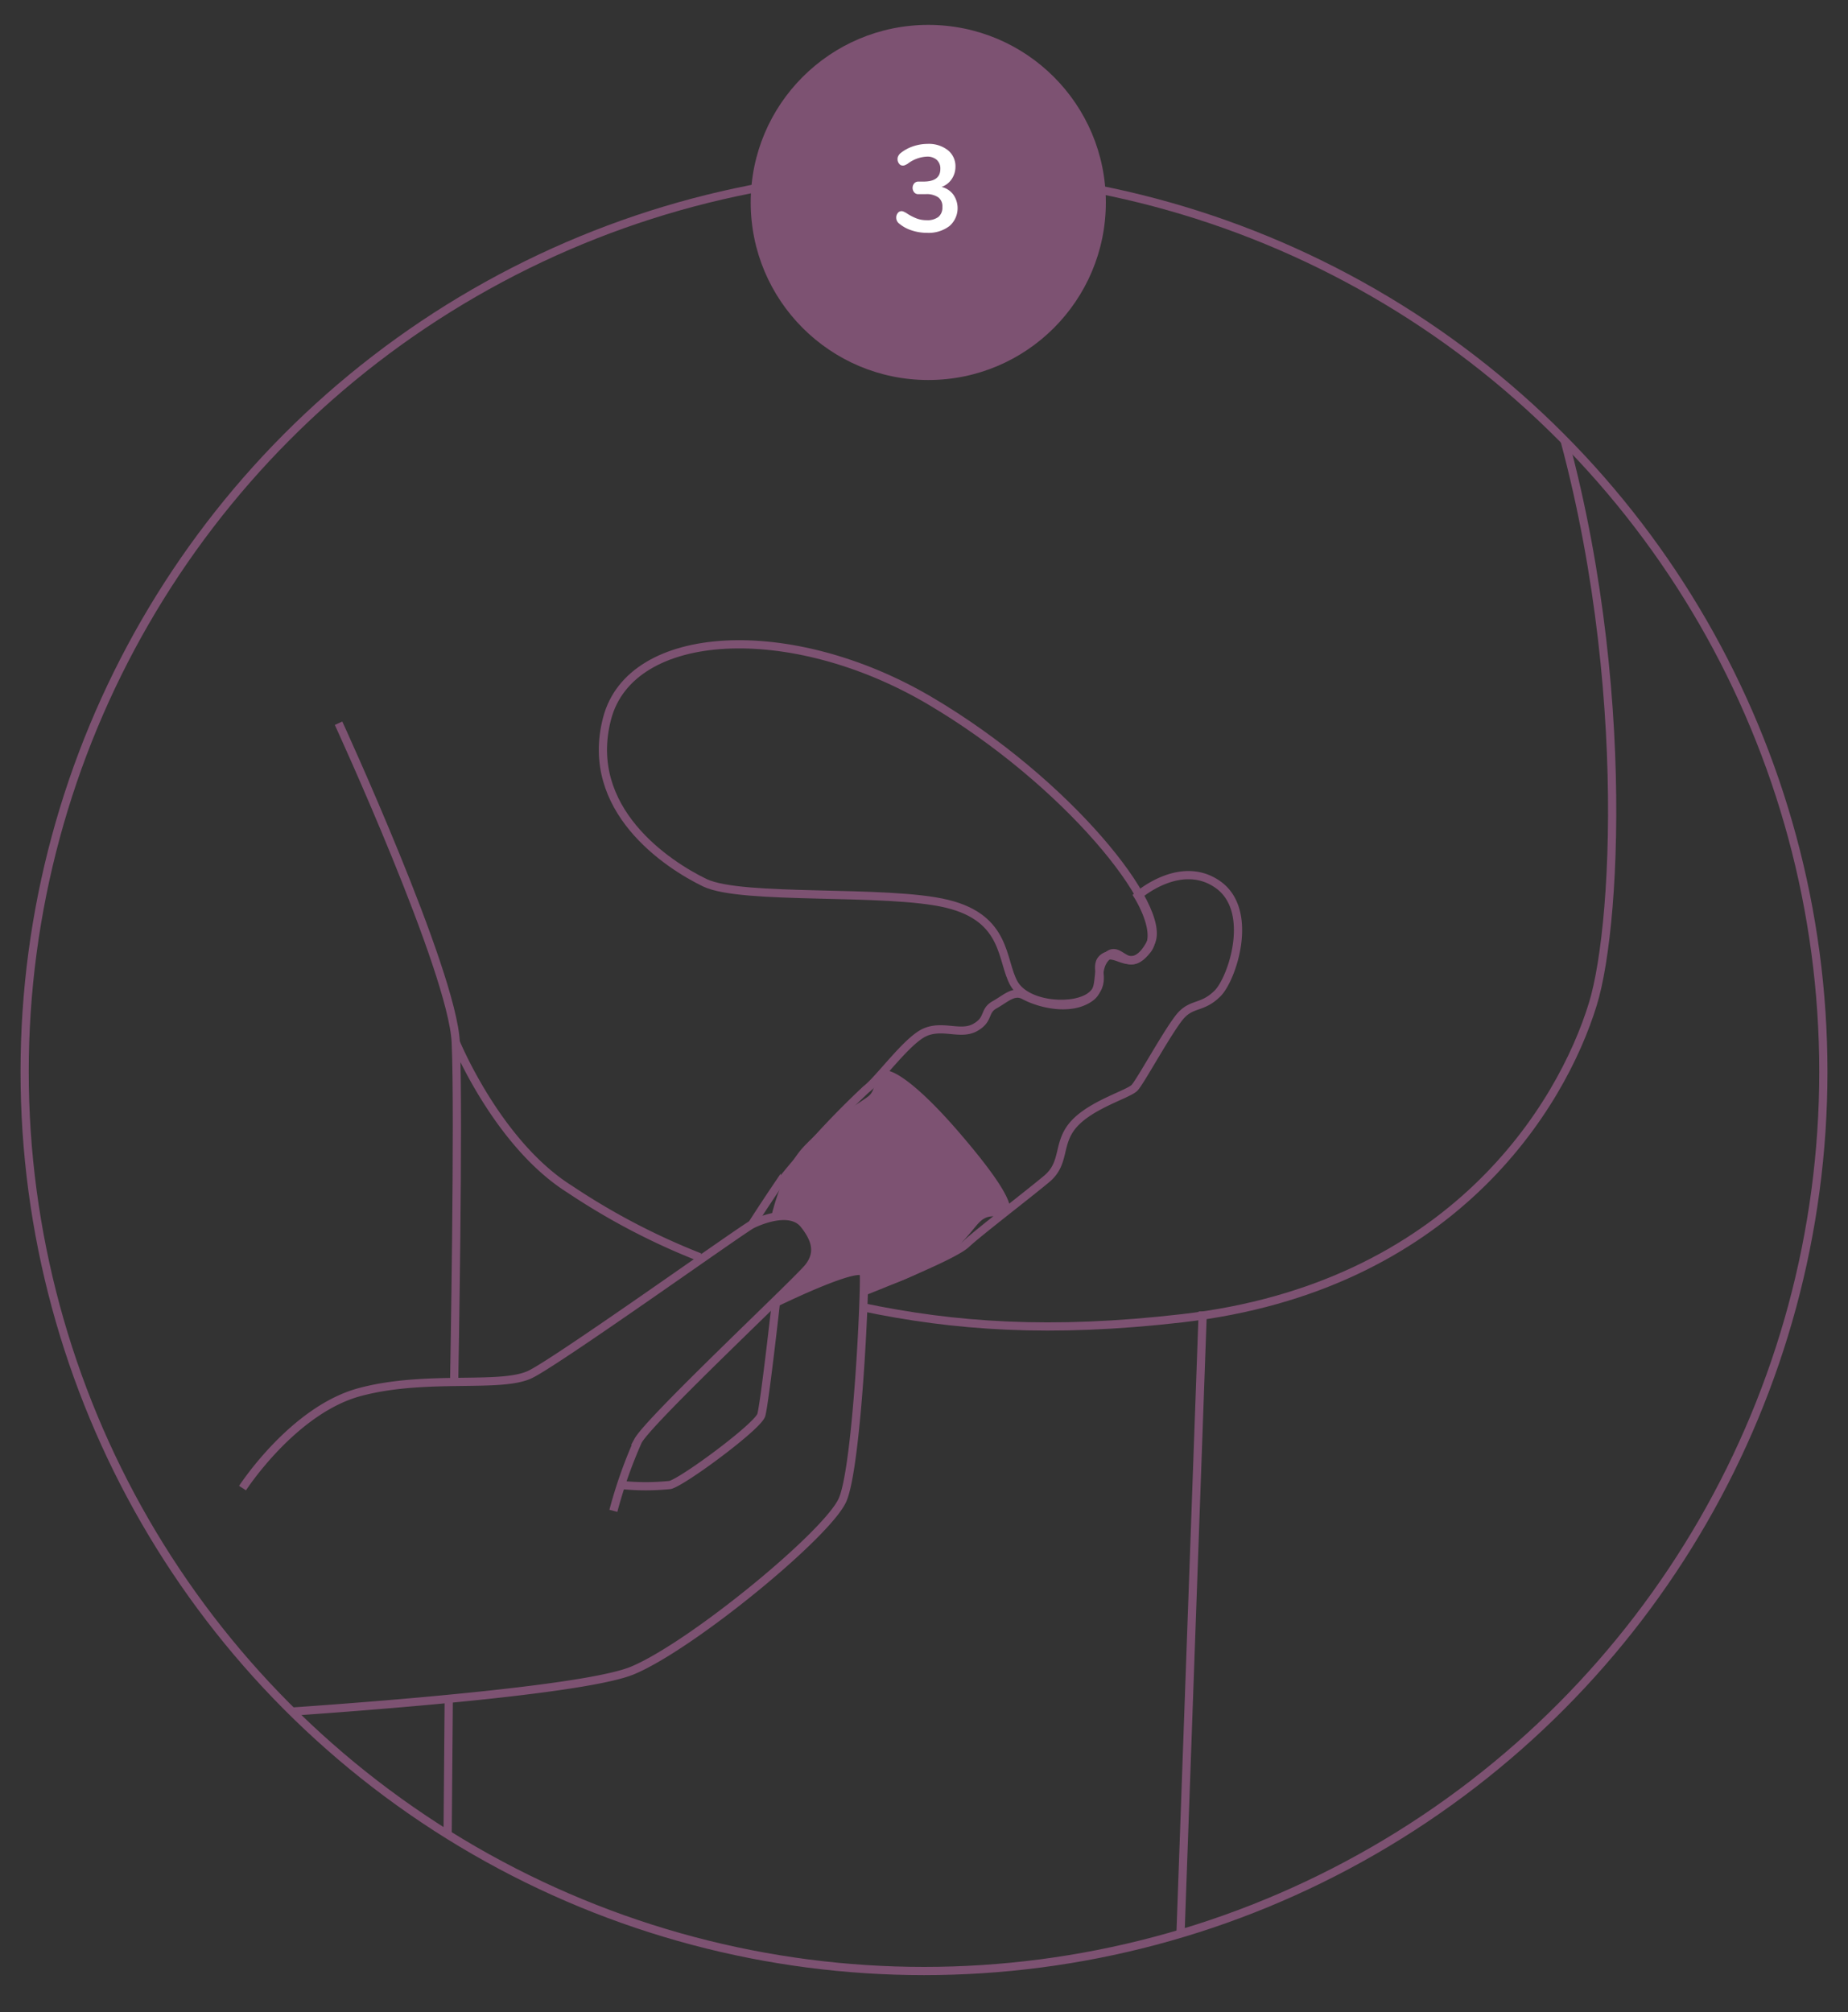 <svg id="Calque_1" data-name="Calque 1" xmlns="http://www.w3.org/2000/svg" xmlns:xlink="http://www.w3.org/1999/xlink" viewBox="0 0 225 245"><rect x="0" y="0" width="225" height="245" fill="#333333" stroke="none"/><defs><style>.cls-1{fill:none;stroke:#7d5272;stroke-miterlimit:10;}.cls-2{clip-path:url(#clip-path);}.cls-3{fill:#7d5272;}.cls-4{fill:#fff;}</style><clipPath id="clip-path"><circle class="cls-1" cx="112.5" cy="130.49" r="109.5"/></clipPath></defs><title>lunacopine-steps</title><g class="cls-2"><path class="cls-1" d="M55.3,167.93s.59-32.31.19-41S41.22,88.06,41.22,88.06"/><path class="cls-1" d="M55.49,126.9s5.08,12.39,13.9,17.91a82.75,82.75,0,0,0,15.81,8.27"/><path class="cls-1" d="M104.93,159.14c11.23,2.36,22.95,3.22,39,1.37,32.79-3.76,46.17-25.76,50-38.24,3.13-10.1,4.86-45.38-6.24-77.87"/><line class="cls-1" x1="143.71" y1="236.01" x2="146.44" y2="159.69"/><path class="cls-1" d="M91.55,149.09s1.39-2.18,3-4.56a106.85,106.85,0,0,1,10.9-11.89c1.58-1.19,4.95-5.94,7.13-6.93s4.36.39,6.14-.6,1-2,2.38-2.77,2.33-1.81,3.59-1.14c2,1.08,5.8,1.94,8.1.22,1.64-1.22.3-3.68,2.16-5.12,1.5-1.18,2.3,2.45,4.75-.67,1.66-2.11-1.16-6.57-1.16-6.57s5.15-4.55,9.71-1.38,1.78,11.49,0,13.27-3,1.19-4.36,2.58-5,8.12-5.75,8.91-5.15,2-7.33,4.36-1,4.76-3.37,6.74-8.37,6.57-9.81,7.93c-1.68,1.58-12.39,5.75-12.39,5.75"/><path class="cls-1" d="M134.48,116.52c-1.59,1,.47,2.85-1.51,4.63s-7.93,1.39-9.51-1.39-.8-7.92-8.13-9.71-25-.39-29.52-2.57S71,98.56,73.92,87.46s22.39-12.08,39.23-2.18,29.13,25.37,26.95,29.53S136.06,115.53,134.48,116.52Z"/><path class="cls-3" d="M93.86,148.32s1.22-5.7,3.94-8.64c3-3.22,6.93-5.4,7.92-6.19s.6-2.18,1.59-3,4.46,1.59,9.41,7.33,7,9.12,6,9.91-1.88-.05-3.07.75-2.52,3.86-7.23,6.24c-1.69.85-4.87,2.33-7,2.32-1,0,.09-2.33-.77-2.37-1-.05-3.06.9-3.6,1a33.75,33.75,0,0,0-5.88,2.17s5.8-3.84,3.43-7.89C97.5,147.5,93.86,148.32,93.86,148.32Z"/><path class="cls-1" d="M29.53,181.19s6.15-9.51,14.27-11.69,17.24-.4,20.81-2.18,25.76-17.64,26.94-18.23,4.76-2,6.35,0,1.78,3.57.59,5.15-19.42,18.63-20.81,21.2a56.44,56.44,0,0,0-3,8.52"/><path class="cls-1" d="M75.65,180.81a29,29,0,0,0,5.94,0c1.59-.4,10.7-7.14,11.1-8.52s1.78-13.68,1.78-13.68,10.51-5.15,10.7-3.56-.79,23.38-2.57,27.54S84.17,200.42,77,203.4s-46.77,5.35-46.77,5.35"/><line class="cls-1" x1="54.64" y1="206.65" x2="54.48" y2="225.69"/></g><circle class="cls-1" cx="112.5" cy="130.49" r="109.5"/><circle class="cls-3" cx="113.02" cy="24.65" r="21.62"/><path class="cls-4" d="M116.08,23.71a2.88,2.88,0,0,1-.5,3.83,4.19,4.19,0,0,1-2.71.81,5.92,5.92,0,0,1-1.88-.3,4.51,4.51,0,0,1-1.53-.84.89.89,0,0,1-.34-.7.87.87,0,0,1,.18-.56.57.57,0,0,1,.45-.24.6.6,0,0,1,.27.06,2.65,2.65,0,0,1,.33.17,6.43,6.43,0,0,0,1.2.64,3.34,3.34,0,0,0,1.24.23,2.24,2.24,0,0,0,1.47-.4,1.48,1.48,0,0,0,.48-1.21,1.35,1.35,0,0,0-.5-1.17,2.51,2.51,0,0,0-1.55-.39h-.86a.62.62,0,0,1-.53-.23.85.85,0,0,1,0-1.07.65.65,0,0,1,.53-.23h.6c1.37,0,2.06-.51,2.06-1.54a1.42,1.42,0,0,0-.44-1.11,1.73,1.73,0,0,0-1.2-.39,4.15,4.15,0,0,0-2.34.87,2.65,2.65,0,0,1-.33.17.59.59,0,0,1-.27.05.53.53,0,0,1-.44-.23.83.83,0,0,1-.19-.56.74.74,0,0,1,.09-.38,1.07,1.07,0,0,1,.26-.33,4.93,4.93,0,0,1,1.5-.83,5.58,5.58,0,0,1,1.8-.31,3.77,3.77,0,0,1,2.48.77,2.5,2.5,0,0,1,.92,2,2.68,2.68,0,0,1-.46,1.52,2.45,2.45,0,0,1-1.23.95A2.51,2.51,0,0,1,116.08,23.71Z"/></svg>